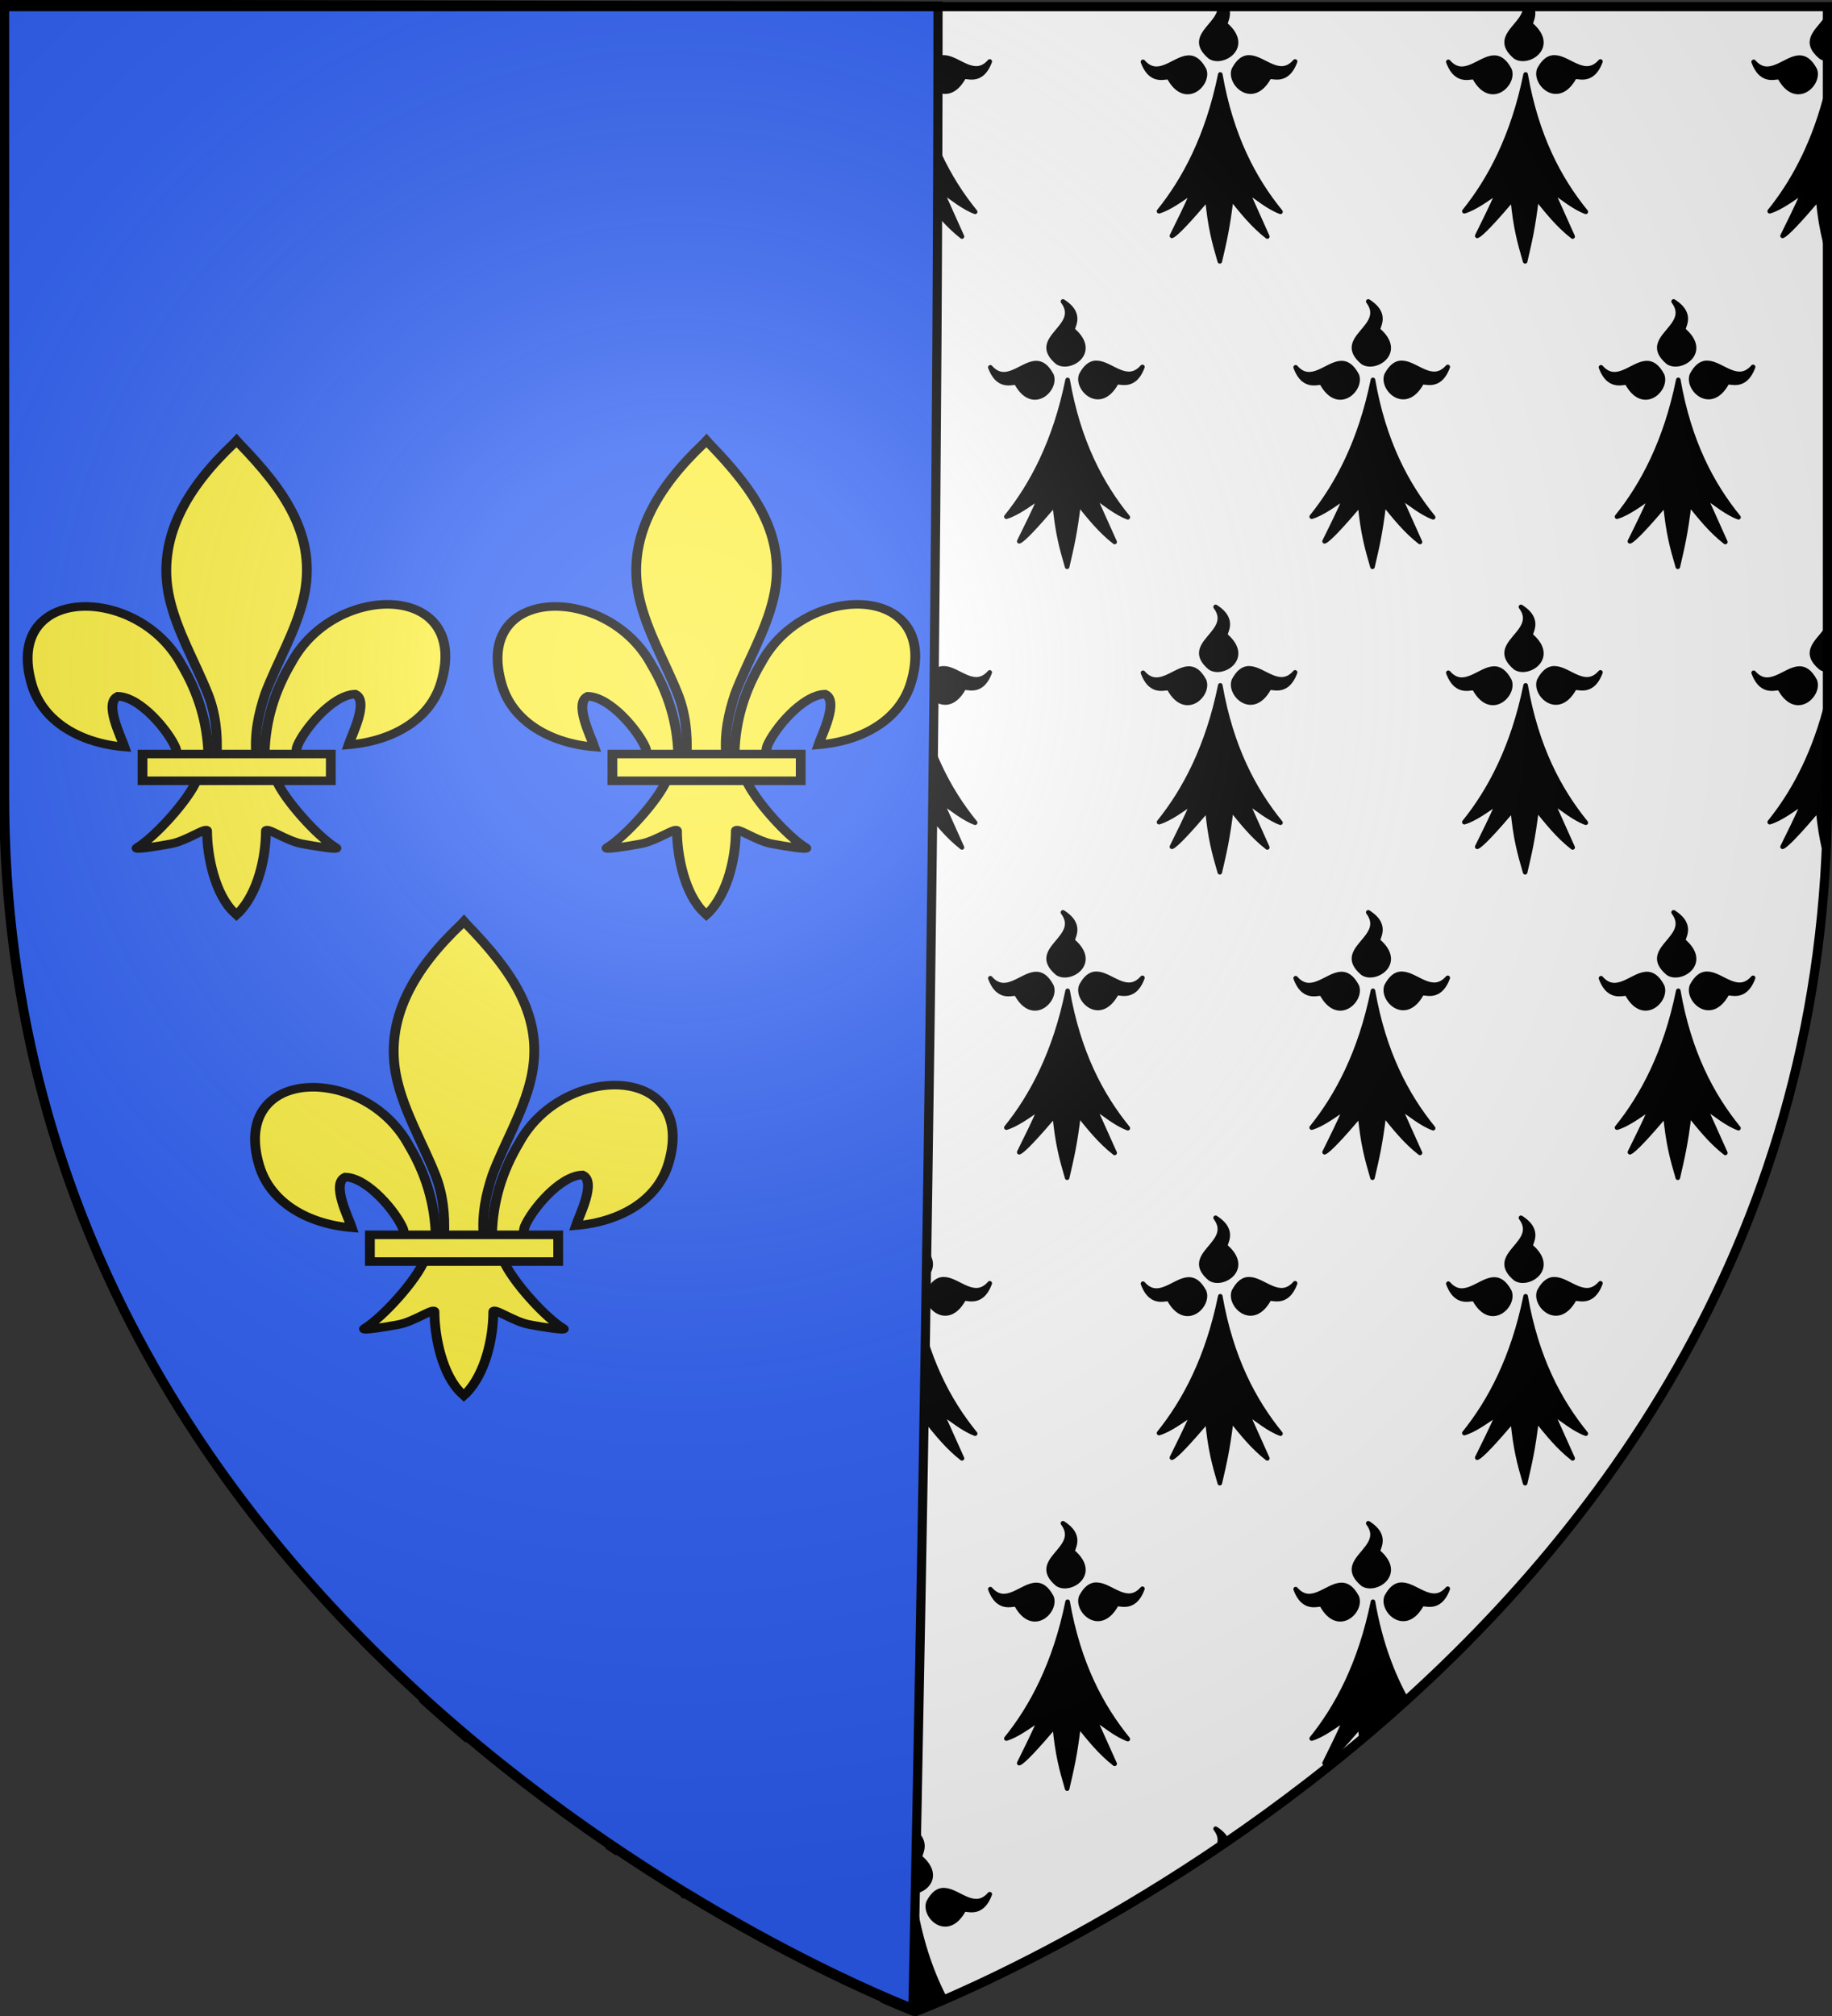 <?xml version="1.0" encoding="UTF-8" standalone="no"?>
<svg
   xmlns:dc="http://purl.org/dc/elements/1.1/"
   xmlns:cc="http://web.resource.org/cc/"
   xmlns:rdf="http://www.w3.org/1999/02/22-rdf-syntax-ns#"
   xmlns:svg="http://www.w3.org/2000/svg"
   xmlns="http://www.w3.org/2000/svg"
   xmlns:xlink="http://www.w3.org/1999/xlink"
   xmlns:sodipodi="http://sodipodi.sourceforge.net/DTD/sodipodi-0.dtd"
   xmlns:inkscape="http://www.inkscape.org/namespaces/inkscape"
   height="660"
   width="600"
   version="1.0"
   id="svg2"
   sodipodi:version="0.32"
   inkscape:version="0.45.1"
   sodipodi:docname="Capet-Dreux-Bretagne Anne de Bretagne 1476-1514 Reine de France.svg"
   sodipodi:docbase="L:\Héraldique\Réalisations Perso\à charger"
   inkscape:export-filename="/Users/olivier/Desktop/Blason Rouge/Blason_Vide_3D.png"
   inkscape:export-xdpi="144"
   inkscape:export-ydpi="144"
   inkscape:output_extension="org.inkscape.output.svg.inkscape">
  <rect width="100%" height="100%" fill="#333333" stroke="none"/>
  <sodipodi:namedview
     inkscape:window-height="544"
     inkscape:window-width="800"
     inkscape:pageshadow="2"
     inkscape:pageopacity="0.0"
     guidetolerance="10.0"
     gridtolerance="10.0"
     objecttolerance="10.0"
     borderopacity="1.0"
     bordercolor="#666666"
     pagecolor="#ffffff"
     id="base"
     showgrid="false"
     height="660px"
     inkscape:zoom="0.52727273"
     inkscape:cx="300"
     inkscape:cy="330"
     inkscape:window-x="-4"
     inkscape:window-y="-4"
     inkscape:current-layer="layer4" />
  <desc
     id="desc4">Flag of Canton of Valais (Wallis)</desc>
  <defs
     id="defs6">
    <linearGradient
       id="linearGradient2893">
      <stop
         style="stop-color:white;stop-opacity:0.314;"
         offset="0"
         id="stop2895" />
      <stop
         id="stop2897"
         offset="0.19"
         style="stop-color:white;stop-opacity:0.251;" />
      <stop
         style="stop-color:#6b6b6b;stop-opacity:0.125;"
         offset="0.6"
         id="stop2901" />
      <stop
         style="stop-color:black;stop-opacity:0.125;"
         offset="1"
         id="stop2899" />
    </linearGradient>
    <linearGradient
       id="linearGradient2885">
      <stop
         id="stop2887"
         offset="0"
         style="stop-color:white;stop-opacity:1;" />
      <stop
         style="stop-color:white;stop-opacity:1;"
         offset="0.229"
         id="stop2891" />
      <stop
         id="stop2889"
         offset="1"
         style="stop-color:black;stop-opacity:1;" />
    </linearGradient>
    <linearGradient
       id="linearGradient2955">
      <stop
         id="stop2867"
         offset="0"
         style="stop-color:#fd0000;stop-opacity:1;" />
      <stop
         style="stop-color:#e77275;stop-opacity:0.659;"
         offset="0.5"
         id="stop2873" />
      <stop
         style="stop-color:black;stop-opacity:0.323;"
         offset="1"
         id="stop2959" />
    </linearGradient>
    <radialGradient
       inkscape:collect="always"
       xlink:href="#linearGradient2955"
       id="radialGradient2961"
       cx="225.524"
       cy="218.901"
       fx="225.524"
       fy="218.901"
       r="300"
       gradientTransform="matrix(-4.167939e-4,2.183,-1.884,-3.599562e-4,615.597,-289.121)"
       gradientUnits="userSpaceOnUse" />
    <polygon
       id="star"
       transform="scale(53,53)"
       points="0,-1 0.588,0.809 -0.951,-0.309 0.951,-0.309 -0.588,0.809 0,-1 " />
    <clipPath
       id="clip">
      <path
         d="M 0,-200 L 0,600 L 300,600 L 300,-200 L 0,-200 z "
         id="path10" />
    </clipPath>
    <radialGradient
       inkscape:collect="always"
       xlink:href="#linearGradient2955"
       id="radialGradient1911"
       gradientUnits="userSpaceOnUse"
       gradientTransform="matrix(-4.167939e-4,2.183,-1.884,-3.599562e-4,615.597,-289.121)"
       cx="225.524"
       cy="218.901"
       fx="225.524"
       fy="218.901"
       r="300" />
    <radialGradient
       inkscape:collect="always"
       xlink:href="#linearGradient2955"
       id="radialGradient2865"
       gradientUnits="userSpaceOnUse"
       gradientTransform="matrix(0,1.749,-1.593,-1.049767e-7,551.788,-191.29)"
       cx="225.524"
       cy="218.901"
       fx="225.524"
       fy="218.901"
       r="300" />
    <radialGradient
       inkscape:collect="always"
       xlink:href="#linearGradient2955"
       id="radialGradient2871"
       gradientUnits="userSpaceOnUse"
       gradientTransform="matrix(0,1.386,-1.323,-5.741131e-8,-158.082,-109.541)"
       cx="225.524"
       cy="218.901"
       fx="225.524"
       fy="218.901"
       r="300" />
    <radialGradient
       inkscape:collect="always"
       xlink:href="#linearGradient2893"
       id="radialGradient3163"
       gradientUnits="userSpaceOnUse"
       gradientTransform="matrix(1.353,0,0,1.349,-77.629,-85.747)"
       cx="221.445"
       cy="226.331"
       fx="221.445"
       fy="226.331"
       r="300" />
    <radialGradient
       r="300"
       fy="226.331"
       fx="221.445"
       cy="226.331"
       cx="221.445"
       gradientTransform="matrix(1.353,0,0,1.349,-77.629,-85.747)"
       gradientUnits="userSpaceOnUse"
       id="radialGradient4101"
       xlink:href="#linearGradient2893"
       inkscape:collect="always" />
    <radialGradient
       r="300"
       fy="218.901"
       fx="225.524"
       cy="218.901"
       cx="225.524"
       gradientTransform="matrix(0,1.386,-1.323,-5.741131e-8,-158.082,-109.541)"
       gradientUnits="userSpaceOnUse"
       id="radialGradient4099"
       xlink:href="#linearGradient2955"
       inkscape:collect="always" />
    <radialGradient
       r="300"
       fy="218.901"
       fx="225.524"
       cy="218.901"
       cx="225.524"
       gradientTransform="matrix(0,1.749,-1.593,-1.049767e-7,551.788,-191.29)"
       gradientUnits="userSpaceOnUse"
       id="radialGradient4097"
       xlink:href="#linearGradient2955"
       inkscape:collect="always" />
    <radialGradient
       r="300"
       fy="218.901"
       fx="225.524"
       cy="218.901"
       cx="225.524"
       gradientTransform="matrix(-4.167939e-4,2.183,-1.884,-3.599562e-4,615.597,-289.121)"
       gradientUnits="userSpaceOnUse"
       id="radialGradient4095"
       xlink:href="#linearGradient2955"
       inkscape:collect="always" />
    <clipPath
       id="clipPath4091">
      <path
         id="path4093"
         d="M 0,-200 L 0,600 L 300,600 L 300,-200 L 0,-200 z " />
    </clipPath>
    <polygon
       points="0,-1 0.588,0.809 -0.951,-0.309 0.951,-0.309 -0.588,0.809 0,-1 "
       transform="scale(53,53)"
       id="polygon4089" />
    <radialGradient
       gradientUnits="userSpaceOnUse"
       gradientTransform="matrix(-4.167939e-4,2.183,-1.884,-3.599562e-4,615.597,-289.121)"
       r="300"
       fy="218.901"
       fx="225.524"
       cy="218.901"
       cx="225.524"
       id="radialGradient4087"
       xlink:href="#linearGradient2955"
       inkscape:collect="always" />
    <linearGradient
       id="linearGradient4079">
      <stop
         style="stop-color:#fd0000;stop-opacity:1;"
         offset="0"
         id="stop4081" />
      <stop
         id="stop4083"
         offset="0.5"
         style="stop-color:#e77275;stop-opacity:0.659;" />
      <stop
         id="stop4085"
         offset="1"
         style="stop-color:black;stop-opacity:0.323;" />
    </linearGradient>
    <linearGradient
       id="linearGradient4071">
      <stop
         style="stop-color:white;stop-opacity:1;"
         offset="0"
         id="stop4073" />
      <stop
         id="stop4075"
         offset="0.229"
         style="stop-color:white;stop-opacity:1;" />
      <stop
         style="stop-color:black;stop-opacity:1;"
         offset="1"
         id="stop4077" />
    </linearGradient>
    <linearGradient
       id="linearGradient4061">
      <stop
         id="stop4063"
         offset="0"
         style="stop-color:white;stop-opacity:0.314;" />
      <stop
         style="stop-color:white;stop-opacity:0.251;"
         offset="0.19"
         id="stop4065" />
      <stop
         id="stop4067"
         offset="0.6"
         style="stop-color:#6b6b6b;stop-opacity:0.125;" />
      <stop
         id="stop4069"
         offset="1"
         style="stop-color:black;stop-opacity:0.125;" />
    </linearGradient>
  </defs>
  <g
     inkscape:groupmode="layer"
     id="layer3"
     inkscape:label="Fond écu"
     style="display:inline"
     sodipodi:insensitive="true">
    <path
       id="path2855"
       style="fill:#ffffff;fill-opacity:1;fill-rule:evenodd;stroke:none;stroke-width:1px;stroke-linecap:butt;stroke-linejoin:miter;stroke-opacity:1"
       d="M 300,658.5 C 300,658.5 598.5,546.18 598.5,260.728 C 598.5,-24.723 598.5,2.176 598.5,2.176 L 1.5,2.176 L 1.5,260.728 C 1.5,546.18 300,658.5 300,658.5 z "
       sodipodi:nodetypes="cccccc" />
    <g
       id="g4103"
       transform="translate(-0.75,0.75)">
      <g
         sodipodi:insensitive="true"
         style="display:inline"
         inkscape:label="Fond écu"
         id="g4105">
        <path
           id="path1883"
           d="M 1.5,2.188 L 1.5,18.156 C 5.168,16.918 8.1,12.504 2.25,7.406 C 1.525,6.987 3.46,4.902 2.625,2.188 L 1.5,2.188 z M 100.25,2.188 C 99.608,7.843 89.309,11.298 97.062,17.844 C 101.117,20.569 110.571,14.657 102.25,7.406 C 101.525,6.987 103.46,4.902 102.625,2.188 L 100.25,2.188 z M 200.25,2.188 C 199.608,7.843 189.309,11.298 197.062,17.844 C 201.117,20.569 210.571,14.657 202.25,7.406 C 201.525,6.987 203.46,4.902 202.625,2.188 L 200.25,2.188 z M 300.25,2.188 C 299.608,7.843 289.309,11.298 297.062,17.844 C 301.117,20.569 310.571,14.657 302.25,7.406 C 301.525,6.987 303.46,4.902 302.625,2.188 L 300.25,2.188 z M 400.25,2.188 C 399.608,7.843 389.309,11.298 397.062,17.844 C 401.117,20.569 410.571,14.657 402.25,7.406 C 401.525,6.987 403.46,4.902 402.625,2.188 L 400.25,2.188 z M 500.25,2.188 C 499.608,7.843 489.309,11.298 497.062,17.844 C 501.117,20.569 510.571,14.657 502.25,7.406 C 501.525,6.987 503.46,4.902 502.625,2.188 L 500.25,2.188 z M 598.5,5.938 C 595.705,9.671 591.167,12.867 597.062,17.844 C 597.494,18.133 597.975,18.334 598.5,18.438 C 598.5,18.536 598.5,5.903 598.5,5.938 z M 9.406,18.062 C 7.829,18.224 6.31,19.275 4.875,21.969 C 3.075,26.484 10.986,34.284 16.312,24.656 C 16.689,23.481 21.981,27.259 24.906,19.375 C 19.891,25.088 14.751,18.288 10.094,18.062 C 9.866,18.051 9.632,18.039 9.406,18.062 z M 109.406,18.062 C 107.829,18.224 106.31,19.275 104.875,21.969 C 103.075,26.484 110.986,34.284 116.312,24.656 C 116.689,23.481 121.981,27.259 124.906,19.375 C 119.891,25.088 114.751,18.288 110.094,18.062 C 109.866,18.051 109.632,18.039 109.406,18.062 z M 209.406,18.062 C 207.829,18.224 206.31,19.275 204.875,21.969 C 203.075,26.484 210.986,34.284 216.312,24.656 C 216.689,23.481 221.981,27.259 224.906,19.375 C 219.891,25.088 214.751,18.288 210.094,18.062 C 209.866,18.051 209.632,18.039 209.406,18.062 z M 309.406,18.062 C 307.829,18.224 306.31,19.275 304.875,21.969 C 303.075,26.484 310.986,34.284 316.312,24.656 C 316.689,23.481 321.981,27.259 324.906,19.375 C 319.891,25.088 314.751,18.288 310.094,18.062 C 309.866,18.051 309.632,18.039 309.406,18.062 z M 409.406,18.062 C 407.829,18.224 406.31,19.275 404.875,21.969 C 403.075,26.484 410.986,34.284 416.312,24.656 C 416.689,23.481 421.981,27.259 424.906,19.375 C 419.891,25.088 414.751,18.288 410.094,18.062 C 409.866,18.051 409.632,18.039 409.406,18.062 z M 509.406,18.062 C 507.829,18.224 506.31,19.275 504.875,21.969 C 503.075,26.484 510.986,34.284 516.312,24.656 C 516.689,23.481 521.981,27.259 524.906,19.375 C 519.891,25.088 514.751,18.288 510.094,18.062 C 509.866,18.051 509.632,18.039 509.406,18.062 z M 89.906,18.125 C 85.249,18.351 80.109,25.213 75.094,19.5 C 78.019,27.384 83.342,23.606 83.719,24.781 C 89.046,34.409 96.925,26.609 95.125,22.094 C 93.485,19.016 91.729,18.037 89.906,18.125 z M 189.906,18.125 C 185.249,18.351 180.109,25.213 175.094,19.5 C 178.019,27.384 183.342,23.606 183.719,24.781 C 189.046,34.409 196.925,26.609 195.125,22.094 C 193.485,19.016 191.729,18.037 189.906,18.125 z M 289.906,18.125 C 285.249,18.351 280.109,25.213 275.094,19.5 C 278.019,27.384 283.342,23.606 283.719,24.781 C 289.046,34.409 296.925,26.609 295.125,22.094 C 293.485,19.016 291.729,18.037 289.906,18.125 z M 389.906,18.125 C 385.249,18.351 380.109,25.213 375.094,19.5 C 378.019,27.384 383.342,23.606 383.719,24.781 C 389.046,34.409 396.925,26.609 395.125,22.094 C 393.485,19.016 391.729,18.037 389.906,18.125 z M 489.906,18.125 C 485.249,18.351 480.109,25.213 475.094,19.5 C 478.019,27.384 483.342,23.606 483.719,24.781 C 489.046,34.409 496.925,26.609 495.125,22.094 C 493.485,19.016 491.729,18.037 489.906,18.125 z M 589.906,18.125 C 585.249,18.351 580.109,25.213 575.094,19.5 C 578.019,27.384 583.342,23.606 583.719,24.781 C 589.046,34.409 596.925,26.609 595.125,22.094 C 593.485,19.016 591.729,18.037 589.906,18.125 z M 100.406,23.625 C 96.305,43.827 88.649,58.124 80.344,68.406 C 83.796,67.38 87.716,64.459 91.469,61.906 C 89.174,67.204 86.857,71.794 84.562,76.469 C 85.933,75.965 90.283,71.266 96.188,64.344 C 97.113,73.86 98.38,78.36 100.25,84.812 C 101.739,78.37 102.819,73.947 104,64.156 C 107.56,68.534 110.996,72.932 115.812,76.688 L 109.062,61.656 C 112.554,64.076 116.422,67.244 120.125,68.594 C 111.345,57.798 103.951,43.829 100.406,23.625 z M 200.406,23.625 C 196.305,43.827 188.649,58.124 180.344,68.406 C 183.796,67.38 187.716,64.459 191.469,61.906 C 189.174,67.204 186.857,71.794 184.562,76.469 C 185.933,75.965 190.283,71.266 196.188,64.344 C 197.113,73.86 198.38,78.36 200.25,84.812 C 201.739,78.37 202.819,73.947 204,64.156 C 207.56,68.534 210.996,72.932 215.812,76.688 L 209.062,61.656 C 212.554,64.076 216.422,67.244 220.125,68.594 C 211.345,57.798 203.951,43.829 200.406,23.625 z M 300.406,23.625 C 296.305,43.827 288.649,58.124 280.344,68.406 C 283.796,67.38 287.716,64.459 291.469,61.906 C 289.174,67.204 286.857,71.794 284.562,76.469 C 285.933,75.965 290.283,71.266 296.188,64.344 C 297.113,73.86 298.38,78.36 300.25,84.812 C 301.739,78.37 302.819,73.947 304,64.156 C 307.56,68.534 310.996,72.932 315.812,76.688 L 309.062,61.656 C 312.554,64.076 316.422,67.244 320.125,68.594 C 311.345,57.798 303.951,43.829 300.406,23.625 z M 400.406,23.625 C 396.305,43.827 388.649,58.124 380.344,68.406 C 383.796,67.38 387.716,64.459 391.469,61.906 C 389.174,67.204 386.857,71.794 384.562,76.469 C 385.933,75.965 390.283,71.266 396.188,64.344 C 397.113,73.86 398.38,78.36 400.25,84.812 C 401.739,78.37 402.819,73.947 404,64.156 C 407.56,68.534 410.996,72.932 415.812,76.688 L 409.062,61.656 C 412.554,64.076 416.422,67.244 420.125,68.594 C 411.345,57.798 403.951,43.829 400.406,23.625 z M 500.406,23.625 C 496.305,43.827 488.649,58.124 480.344,68.406 C 483.796,67.38 487.716,64.459 491.469,61.906 C 489.174,67.204 486.857,71.794 484.562,76.469 C 485.933,75.965 490.283,71.266 496.188,64.344 C 497.113,73.86 498.38,78.36 500.25,84.812 C 501.739,78.37 502.819,73.947 504,64.156 C 507.56,68.534 510.996,72.932 515.812,76.688 L 509.062,61.656 C 512.554,64.076 516.422,67.244 520.125,68.594 C 511.346,57.798 503.951,43.829 500.406,23.625 z M 1.5,29.062 L 1.5,79.344 C 2.402,75.219 3.173,71.006 4,64.156 C 7.56,68.534 10.996,72.932 15.812,76.688 L 9.062,61.656 C 12.554,64.076 16.422,67.244 20.125,68.594 C 12.159,58.798 5.344,46.37 1.5,29.062 z M 598.5,31.719 C 594.166,47.725 587.493,59.555 580.344,68.406 C 583.796,67.38 587.716,64.459 591.469,61.906 C 589.174,67.204 586.857,71.794 584.562,76.469 C 585.933,75.965 590.283,71.266 596.188,64.344 C 596.79,70.539 597.536,74.602 598.5,78.469 C 598.5,75.999 598.5,31.408 598.5,31.719 z M 48.875,97.938 C 55.182,106.418 37.554,109.817 47.062,117.844 C 51.117,120.569 60.571,114.657 52.25,107.406 C 51.175,106.786 56.003,102.485 48.875,97.938 z M 148.875,97.938 C 155.182,106.418 137.554,109.817 147.062,117.844 C 151.117,120.569 160.571,114.657 152.25,107.406 C 151.175,106.786 156.003,102.485 148.875,97.938 z M 248.875,97.938 C 255.182,106.418 237.554,109.817 247.062,117.844 C 251.117,120.569 260.571,114.657 252.25,107.406 C 251.175,106.786 256.003,102.485 248.875,97.938 z M 348.875,97.938 C 355.182,106.418 337.554,109.817 347.062,117.844 C 351.117,120.569 360.571,114.657 352.25,107.406 C 351.175,106.786 356.003,102.485 348.875,97.938 z M 448.875,97.938 C 455.182,106.418 437.554,109.817 447.062,117.844 C 451.117,120.569 460.571,114.657 452.25,107.406 C 451.175,106.786 456.003,102.485 448.875,97.938 z M 548.875,97.938 C 555.182,106.418 537.554,109.817 547.062,117.844 C 551.117,120.569 560.571,114.657 552.25,107.406 C 551.175,106.786 556.003,102.485 548.875,97.938 z M 59.406,118.062 C 57.829,118.224 56.31,119.275 54.875,121.969 C 53.075,126.484 60.986,134.284 66.312,124.656 C 66.689,123.481 71.981,127.259 74.906,119.375 C 69.891,125.088 64.751,118.288 60.094,118.062 C 59.866,118.051 59.632,118.039 59.406,118.062 z M 159.406,118.062 C 157.829,118.224 156.31,119.275 154.875,121.969 C 153.075,126.484 160.986,134.284 166.312,124.656 C 166.689,123.481 171.981,127.259 174.906,119.375 C 169.891,125.088 164.751,118.288 160.094,118.062 C 159.866,118.051 159.632,118.039 159.406,118.062 z M 259.406,118.062 C 257.829,118.224 256.31,119.275 254.875,121.969 C 253.075,126.484 260.986,134.284 266.312,124.656 C 266.689,123.481 271.981,127.259 274.906,119.375 C 269.891,125.088 264.751,118.288 260.094,118.062 C 259.866,118.051 259.632,118.039 259.406,118.062 z M 359.406,118.062 C 357.829,118.224 356.31,119.275 354.875,121.969 C 353.075,126.484 360.986,134.284 366.312,124.656 C 366.689,123.481 371.981,127.259 374.906,119.375 C 369.891,125.088 364.751,118.288 360.094,118.062 C 359.866,118.051 359.632,118.039 359.406,118.062 z M 459.406,118.062 C 457.829,118.224 456.31,119.275 454.875,121.969 C 453.075,126.484 460.986,134.284 466.312,124.656 C 466.689,123.481 471.981,127.259 474.906,119.375 C 469.891,125.088 464.751,118.288 460.094,118.062 C 459.866,118.051 459.632,118.039 459.406,118.062 z M 559.406,118.062 C 557.829,118.224 556.31,119.275 554.875,121.969 C 553.075,126.484 560.986,134.284 566.312,124.656 C 566.689,123.481 571.981,127.259 574.906,119.375 C 569.891,125.088 564.751,118.288 560.094,118.062 C 559.866,118.051 559.632,118.039 559.406,118.062 z M 39.906,118.125 C 35.249,118.351 30.109,125.213 25.094,119.5 C 28.019,127.384 33.342,123.606 33.719,124.781 C 39.046,134.409 46.925,126.609 45.125,122.094 C 43.485,119.016 41.729,118.037 39.906,118.125 z M 139.906,118.125 C 135.249,118.351 130.109,125.213 125.094,119.5 C 128.019,127.384 133.342,123.606 133.719,124.781 C 139.046,134.409 146.925,126.609 145.125,122.094 C 143.485,119.016 141.729,118.037 139.906,118.125 z M 239.906,118.125 C 235.249,118.351 230.109,125.213 225.094,119.5 C 228.019,127.384 233.342,123.606 233.719,124.781 C 239.046,134.409 246.925,126.609 245.125,122.094 C 243.485,119.016 241.729,118.037 239.906,118.125 z M 339.906,118.125 C 335.249,118.351 330.109,125.213 325.094,119.5 C 328.019,127.384 333.342,123.606 333.719,124.781 C 339.046,134.409 346.925,126.609 345.125,122.094 C 343.485,119.016 341.729,118.037 339.906,118.125 z M 439.906,118.125 C 435.249,118.351 430.109,125.213 425.094,119.5 C 428.019,127.384 433.342,123.606 433.719,124.781 C 439.046,134.409 446.925,126.609 445.125,122.094 C 443.485,119.016 441.729,118.037 439.906,118.125 z M 539.906,118.125 C 535.249,118.351 530.109,125.213 525.094,119.5 C 528.019,127.384 533.342,123.606 533.719,124.781 C 539.046,134.409 546.925,126.609 545.125,122.094 C 543.485,119.016 541.729,118.037 539.906,118.125 z M 50.406,123.625 C 46.305,143.827 38.649,158.124 30.344,168.406 C 33.796,167.38 37.716,164.459 41.469,161.906 C 39.174,167.204 36.857,171.794 34.562,176.469 C 35.933,175.965 40.283,171.266 46.188,164.344 C 47.113,173.86 48.38,178.36 50.25,184.812 C 51.739,178.37 52.819,173.947 54,164.156 C 57.56,168.534 60.996,172.932 65.812,176.688 L 59.062,161.656 C 62.554,164.076 66.422,167.244 70.125,168.594 C 61.345,157.798 53.951,143.829 50.406,123.625 z M 150.406,123.625 C 146.305,143.827 138.649,158.124 130.344,168.406 C 133.796,167.38 137.716,164.459 141.469,161.906 C 139.174,167.204 136.857,171.794 134.562,176.469 C 135.933,175.965 140.283,171.266 146.188,164.344 C 147.113,173.86 148.38,178.36 150.25,184.812 C 151.739,178.37 152.819,173.947 154,164.156 C 157.56,168.534 160.996,172.932 165.812,176.688 L 159.062,161.656 C 162.554,164.076 166.422,167.244 170.125,168.594 C 161.345,157.798 153.951,143.829 150.406,123.625 z M 250.406,123.625 C 246.305,143.827 238.649,158.124 230.344,168.406 C 233.796,167.38 237.716,164.459 241.469,161.906 C 239.174,167.204 236.857,171.794 234.562,176.469 C 235.933,175.965 240.283,171.266 246.188,164.344 C 247.113,173.86 248.38,178.36 250.25,184.812 C 251.739,178.37 252.819,173.947 254,164.156 C 257.56,168.534 260.996,172.932 265.812,176.688 L 259.062,161.656 C 262.554,164.076 266.422,167.244 270.125,168.594 C 261.345,157.798 253.951,143.829 250.406,123.625 z M 350.406,123.625 C 346.305,143.827 338.649,158.124 330.344,168.406 C 333.796,167.38 337.716,164.459 341.469,161.906 C 339.174,167.204 336.857,171.794 334.562,176.469 C 335.933,175.965 340.283,171.266 346.188,164.344 C 347.113,173.86 348.38,178.36 350.25,184.812 C 351.739,178.37 352.819,173.947 354,164.156 C 357.56,168.534 360.996,172.932 365.812,176.688 L 359.062,161.656 C 362.554,164.076 366.422,167.244 370.125,168.594 C 361.345,157.798 353.951,143.829 350.406,123.625 z M 450.406,123.625 C 446.305,143.827 438.649,158.124 430.344,168.406 C 433.796,167.38 437.716,164.459 441.469,161.906 C 439.174,167.204 436.857,171.794 434.562,176.469 C 435.933,175.965 440.283,171.266 446.188,164.344 C 447.113,173.86 448.38,178.36 450.25,184.812 C 451.739,178.37 452.819,173.947 454,164.156 C 457.56,168.534 460.996,172.932 465.812,176.688 L 459.062,161.656 C 462.554,164.076 466.422,167.244 470.125,168.594 C 461.345,157.798 453.951,143.829 450.406,123.625 z M 550.406,123.625 C 546.305,143.827 538.649,158.124 530.344,168.406 C 533.796,167.38 537.716,164.459 541.469,161.906 C 539.174,167.204 536.857,171.794 534.562,176.469 C 535.933,175.965 540.283,171.266 546.188,164.344 C 547.113,173.86 548.38,178.36 550.25,184.812 C 551.739,178.37 552.819,173.947 554,164.156 C 557.56,168.534 560.996,172.932 565.812,176.688 L 559.062,161.656 C 562.554,164.076 566.422,167.244 570.125,168.594 C 561.346,157.798 553.951,143.829 550.406,123.625 z M 98.875,197.938 C 105.182,206.418 87.554,209.817 97.062,217.844 C 101.117,220.569 110.571,214.657 102.25,207.406 C 101.175,206.786 106.003,202.485 98.875,197.938 z M 198.875,197.938 C 205.182,206.418 187.554,209.817 197.062,217.844 C 201.117,220.569 210.571,214.657 202.25,207.406 C 201.175,206.786 206.003,202.485 198.875,197.938 z M 298.875,197.938 C 305.182,206.418 287.554,209.817 297.062,217.844 C 301.117,220.569 310.571,214.657 302.25,207.406 C 301.175,206.786 306.003,202.485 298.875,197.938 z M 398.875,197.938 C 405.182,206.418 387.554,209.817 397.062,217.844 C 401.117,220.569 410.571,214.657 402.25,207.406 C 401.175,206.786 406.003,202.485 398.875,197.938 z M 498.875,197.938 C 505.182,206.418 487.554,209.817 497.062,217.844 C 501.117,220.569 510.571,214.657 502.25,207.406 C 501.175,206.786 506.003,202.485 498.875,197.938 z M 1.5,200.156 L 1.5,218.156 C 5.168,216.918 8.1,212.504 2.25,207.406 C 1.353,206.888 4.548,203.803 1.5,200.156 z M 598.5,205.938 C 595.705,209.671 591.167,212.867 597.062,217.844 C 597.494,218.133 597.975,218.334 598.5,218.438 C 598.5,209.137 598.5,214.075 598.5,205.938 z M 9.406,218.062 C 7.829,218.224 6.31,219.275 4.875,221.969 C 3.075,226.484 10.986,234.284 16.312,224.656 C 16.689,223.481 21.981,227.259 24.906,219.375 C 19.891,225.088 14.751,218.288 10.094,218.062 C 9.866,218.051 9.632,218.039 9.406,218.062 z M 109.406,218.062 C 107.829,218.224 106.31,219.275 104.875,221.969 C 103.075,226.484 110.986,234.284 116.312,224.656 C 116.689,223.481 121.981,227.259 124.906,219.375 C 119.891,225.088 114.751,218.288 110.094,218.062 C 109.866,218.051 109.632,218.039 109.406,218.062 z M 209.406,218.062 C 207.829,218.224 206.31,219.275 204.875,221.969 C 203.075,226.484 210.986,234.284 216.312,224.656 C 216.689,223.481 221.981,227.259 224.906,219.375 C 219.891,225.088 214.751,218.288 210.094,218.062 C 209.866,218.051 209.632,218.039 209.406,218.062 z M 309.406,218.062 C 307.829,218.224 306.31,219.275 304.875,221.969 C 303.075,226.484 310.986,234.284 316.312,224.656 C 316.689,223.481 321.981,227.259 324.906,219.375 C 319.891,225.088 314.751,218.288 310.094,218.062 C 309.866,218.051 309.632,218.039 309.406,218.062 z M 409.406,218.062 C 407.829,218.224 406.31,219.275 404.875,221.969 C 403.075,226.484 410.986,234.284 416.312,224.656 C 416.689,223.481 421.981,227.259 424.906,219.375 C 419.891,225.088 414.751,218.288 410.094,218.062 C 409.866,218.051 409.632,218.039 409.406,218.062 z M 509.406,218.062 C 507.829,218.224 506.31,219.275 504.875,221.969 C 503.075,226.484 510.986,234.284 516.312,224.656 C 516.689,223.481 521.981,227.259 524.906,219.375 C 519.891,225.088 514.751,218.288 510.094,218.062 C 509.866,218.051 509.632,218.039 509.406,218.062 z M 89.906,218.125 C 85.249,218.351 80.109,225.213 75.094,219.5 C 78.019,227.384 83.342,223.606 83.719,224.781 C 89.046,234.409 96.925,226.609 95.125,222.094 C 93.485,219.016 91.729,218.037 89.906,218.125 z M 189.906,218.125 C 185.249,218.351 180.109,225.213 175.094,219.5 C 178.019,227.384 183.342,223.606 183.719,224.781 C 189.046,234.409 196.925,226.609 195.125,222.094 C 193.485,219.016 191.729,218.037 189.906,218.125 z M 289.906,218.125 C 285.249,218.351 280.109,225.213 275.094,219.5 C 278.019,227.384 283.342,223.606 283.719,224.781 C 289.046,234.409 296.925,226.609 295.125,222.094 C 293.485,219.016 291.729,218.037 289.906,218.125 z M 389.906,218.125 C 385.249,218.351 380.109,225.213 375.094,219.5 C 378.019,227.384 383.342,223.606 383.719,224.781 C 389.046,234.409 396.925,226.609 395.125,222.094 C 393.485,219.016 391.729,218.037 389.906,218.125 z M 489.906,218.125 C 485.249,218.351 480.109,225.213 475.094,219.5 C 478.019,227.384 483.342,223.606 483.719,224.781 C 489.046,234.409 496.925,226.609 495.125,222.094 C 493.485,219.016 491.729,218.037 489.906,218.125 z M 589.906,218.125 C 585.249,218.351 580.109,225.213 575.094,219.5 C 578.019,227.384 583.342,223.606 583.719,224.781 C 589.046,234.409 596.925,226.609 595.125,222.094 C 593.485,219.016 591.729,218.037 589.906,218.125 z M 100.406,223.625 C 96.305,243.827 88.649,258.124 80.344,268.406 C 83.796,267.38 87.716,264.459 91.469,261.906 C 89.174,267.204 86.857,271.794 84.562,276.469 C 85.933,275.965 90.283,271.266 96.188,264.344 C 97.113,273.86 98.38,278.36 100.25,284.812 C 101.739,278.37 102.819,273.947 104,264.156 C 107.56,268.534 110.996,272.932 115.812,276.688 L 109.062,261.656 C 112.554,264.076 116.422,267.244 120.125,268.594 C 111.345,257.798 103.951,243.829 100.406,223.625 z M 200.406,223.625 C 196.305,243.827 188.649,258.124 180.344,268.406 C 183.796,267.38 187.716,264.459 191.469,261.906 C 189.174,267.204 186.857,271.794 184.562,276.469 C 185.933,275.965 190.283,271.266 196.188,264.344 C 197.113,273.86 198.38,278.36 200.25,284.812 C 201.739,278.37 202.819,273.947 204,264.156 C 207.56,268.534 210.996,272.932 215.812,276.688 L 209.062,261.656 C 212.554,264.076 216.422,267.244 220.125,268.594 C 211.345,257.798 203.951,243.829 200.406,223.625 z M 300.406,223.625 C 296.305,243.827 288.649,258.124 280.344,268.406 C 283.796,267.38 287.716,264.459 291.469,261.906 C 289.174,267.204 286.857,271.794 284.562,276.469 C 285.933,275.965 290.283,271.266 296.188,264.344 C 297.113,273.86 298.38,278.36 300.25,284.812 C 301.739,278.37 302.819,273.947 304,264.156 C 307.56,268.534 310.996,272.932 315.812,276.688 L 309.062,261.656 C 312.554,264.076 316.422,267.244 320.125,268.594 C 311.345,257.798 303.951,243.829 300.406,223.625 z M 400.406,223.625 C 396.305,243.827 388.649,258.124 380.344,268.406 C 383.796,267.38 387.716,264.459 391.469,261.906 C 389.174,267.204 386.857,271.794 384.562,276.469 C 385.933,275.965 390.283,271.266 396.188,264.344 C 397.113,273.86 398.38,278.36 400.25,284.812 C 401.739,278.37 402.819,273.947 404,264.156 C 407.56,268.534 410.996,272.932 415.812,276.688 L 409.062,261.656 C 412.554,264.076 416.422,267.244 420.125,268.594 C 411.345,257.798 403.951,243.829 400.406,223.625 z M 500.406,223.625 C 496.305,243.827 488.649,258.124 480.344,268.406 C 483.796,267.38 487.716,264.459 491.469,261.906 C 489.174,267.204 486.857,271.794 484.562,276.469 C 485.933,275.965 490.283,271.266 496.188,264.344 C 497.113,273.86 498.38,278.36 500.25,284.812 C 501.739,278.37 502.819,273.947 504,264.156 C 507.56,268.534 510.996,272.932 515.812,276.688 L 509.062,261.656 C 512.554,264.076 516.422,267.244 520.125,268.594 C 511.346,257.798 503.951,243.829 500.406,223.625 z M 1.5,229.062 L 1.5,260.719 C 1.5,266.427 1.61,272.055 1.844,277.625 C 2.596,273.998 3.286,270.073 4,264.156 C 7.56,268.534 10.996,272.932 15.812,276.688 L 9.062,261.656 C 12.554,264.076 16.422,267.244 20.125,268.594 C 12.159,258.798 5.344,246.37 1.5,229.062 z M 598.5,231.719 C 594.166,247.725 587.493,259.555 580.344,268.406 C 583.796,267.38 587.716,264.459 591.469,261.906 C 589.174,267.204 586.857,271.794 584.562,276.469 C 585.933,275.965 590.283,271.266 596.188,264.344 C 596.717,269.786 597.355,273.567 598.156,277.031 C 598.374,271.654 598.5,266.225 598.5,260.719 C 598.5,228.699 598.5,256.357 598.5,231.719 z M 48.875,297.938 C 55.182,306.418 37.554,309.817 47.062,317.844 C 51.117,320.569 60.571,314.657 52.25,307.406 C 51.175,306.786 56.003,302.485 48.875,297.938 z M 148.875,297.938 C 155.182,306.418 137.554,309.817 147.062,317.844 C 151.117,320.569 160.571,314.657 152.25,307.406 C 151.175,306.786 156.003,302.485 148.875,297.938 z M 248.875,297.938 C 255.182,306.418 237.554,309.817 247.062,317.844 C 251.117,320.569 260.571,314.657 252.25,307.406 C 251.175,306.786 256.003,302.485 248.875,297.938 z M 348.875,297.938 C 355.182,306.418 337.554,309.817 347.062,317.844 C 351.117,320.569 360.571,314.657 352.25,307.406 C 351.175,306.786 356.003,302.485 348.875,297.938 z M 448.875,297.938 C 455.182,306.418 437.554,309.817 447.062,317.844 C 451.117,320.569 460.571,314.657 452.25,307.406 C 451.175,306.786 456.003,302.485 448.875,297.938 z M 548.875,297.938 C 555.182,306.418 537.554,309.817 547.062,317.844 C 551.117,320.569 560.571,314.657 552.25,307.406 C 551.175,306.786 556.003,302.485 548.875,297.938 z M 59.406,318.062 C 57.829,318.224 56.31,319.275 54.875,321.969 C 53.075,326.484 60.986,334.284 66.312,324.656 C 66.689,323.481 71.981,327.259 74.906,319.375 C 69.891,325.088 64.751,318.288 60.094,318.062 C 59.866,318.051 59.632,318.039 59.406,318.062 z M 159.406,318.062 C 157.829,318.224 156.31,319.275 154.875,321.969 C 153.075,326.484 160.986,334.284 166.312,324.656 C 166.689,323.481 171.981,327.259 174.906,319.375 C 169.891,325.088 164.751,318.288 160.094,318.062 C 159.866,318.051 159.632,318.039 159.406,318.062 z M 259.406,318.062 C 257.829,318.224 256.31,319.275 254.875,321.969 C 253.075,326.484 260.986,334.284 266.312,324.656 C 266.689,323.481 271.981,327.259 274.906,319.375 C 269.891,325.088 264.751,318.288 260.094,318.062 C 259.866,318.051 259.632,318.039 259.406,318.062 z M 359.406,318.062 C 357.829,318.224 356.31,319.275 354.875,321.969 C 353.075,326.484 360.986,334.284 366.312,324.656 C 366.689,323.481 371.981,327.259 374.906,319.375 C 369.891,325.088 364.751,318.288 360.094,318.062 C 359.866,318.051 359.632,318.039 359.406,318.062 z M 459.406,318.062 C 457.829,318.224 456.31,319.275 454.875,321.969 C 453.075,326.484 460.986,334.284 466.312,324.656 C 466.689,323.481 471.981,327.259 474.906,319.375 C 469.891,325.088 464.751,318.288 460.094,318.062 C 459.866,318.051 459.632,318.039 459.406,318.062 z M 559.406,318.062 C 557.829,318.224 556.31,319.275 554.875,321.969 C 553.075,326.484 560.986,334.284 566.312,324.656 C 566.689,323.481 571.981,327.259 574.906,319.375 C 569.891,325.088 564.751,318.288 560.094,318.062 C 559.866,318.051 559.632,318.039 559.406,318.062 z M 39.906,318.125 C 35.249,318.351 30.109,325.213 25.094,319.5 C 28.019,327.384 33.342,323.606 33.719,324.781 C 39.046,334.409 46.925,326.609 45.125,322.094 C 43.485,319.016 41.729,318.037 39.906,318.125 z M 139.906,318.125 C 135.249,318.351 130.109,325.213 125.094,319.5 C 128.019,327.384 133.342,323.606 133.719,324.781 C 139.046,334.409 146.925,326.609 145.125,322.094 C 143.485,319.016 141.729,318.037 139.906,318.125 z M 239.906,318.125 C 235.249,318.351 230.109,325.213 225.094,319.5 C 228.019,327.384 233.342,323.606 233.719,324.781 C 239.046,334.409 246.925,326.609 245.125,322.094 C 243.485,319.016 241.729,318.037 239.906,318.125 z M 339.906,318.125 C 335.249,318.351 330.109,325.213 325.094,319.5 C 328.019,327.384 333.342,323.606 333.719,324.781 C 339.046,334.409 346.925,326.609 345.125,322.094 C 343.485,319.016 341.729,318.037 339.906,318.125 z M 439.906,318.125 C 435.249,318.351 430.109,325.213 425.094,319.5 C 428.019,327.384 433.342,323.606 433.719,324.781 C 439.046,334.409 446.925,326.609 445.125,322.094 C 443.485,319.016 441.729,318.037 439.906,318.125 z M 539.906,318.125 C 535.249,318.351 530.109,325.213 525.094,319.5 C 528.019,327.384 533.342,323.606 533.719,324.781 C 539.046,334.409 546.925,326.609 545.125,322.094 C 543.485,319.016 541.729,318.037 539.906,318.125 z M 50.406,323.625 C 46.305,343.827 38.649,358.124 30.344,368.406 C 33.796,367.38 37.716,364.459 41.469,361.906 C 39.174,367.204 36.857,371.794 34.562,376.469 C 35.933,375.965 40.283,371.266 46.188,364.344 C 47.113,373.86 48.38,378.36 50.25,384.812 C 51.739,378.37 52.819,373.947 54,364.156 C 57.56,368.534 60.996,372.932 65.812,376.688 L 59.062,361.656 C 62.554,364.076 66.422,367.244 70.125,368.594 C 61.345,357.798 53.951,343.829 50.406,323.625 z M 150.406,323.625 C 146.305,343.827 138.649,358.124 130.344,368.406 C 133.796,367.38 137.716,364.459 141.469,361.906 C 139.174,367.204 136.857,371.794 134.562,376.469 C 135.933,375.965 140.283,371.266 146.188,364.344 C 147.113,373.86 148.38,378.36 150.25,384.812 C 151.739,378.37 152.819,373.947 154,364.156 C 157.56,368.534 160.996,372.932 165.812,376.688 L 159.062,361.656 C 162.554,364.076 166.422,367.244 170.125,368.594 C 161.345,357.798 153.951,343.829 150.406,323.625 z M 250.406,323.625 C 246.305,343.827 238.649,358.124 230.344,368.406 C 233.796,367.38 237.716,364.459 241.469,361.906 C 239.174,367.204 236.857,371.794 234.562,376.469 C 235.933,375.965 240.283,371.266 246.188,364.344 C 247.113,373.86 248.38,378.36 250.25,384.812 C 251.739,378.37 252.819,373.947 254,364.156 C 257.56,368.534 260.996,372.932 265.812,376.688 L 259.062,361.656 C 262.554,364.076 266.422,367.244 270.125,368.594 C 261.345,357.798 253.951,343.829 250.406,323.625 z M 350.406,323.625 C 346.305,343.827 338.649,358.124 330.344,368.406 C 333.796,367.38 337.716,364.459 341.469,361.906 C 339.174,367.204 336.857,371.794 334.562,376.469 C 335.933,375.965 340.283,371.266 346.188,364.344 C 347.113,373.86 348.38,378.36 350.25,384.812 C 351.739,378.37 352.819,373.947 354,364.156 C 357.56,368.534 360.996,372.932 365.812,376.688 L 359.062,361.656 C 362.554,364.076 366.422,367.244 370.125,368.594 C 361.345,357.798 353.951,343.829 350.406,323.625 z M 450.406,323.625 C 446.305,343.827 438.649,358.124 430.344,368.406 C 433.796,367.38 437.716,364.459 441.469,361.906 C 439.174,367.204 436.857,371.794 434.562,376.469 C 435.933,375.965 440.283,371.266 446.188,364.344 C 447.113,373.86 448.38,378.36 450.25,384.812 C 451.739,378.37 452.819,373.947 454,364.156 C 457.56,368.534 460.996,372.932 465.812,376.688 L 459.062,361.656 C 462.554,364.076 466.422,367.244 470.125,368.594 C 461.345,357.798 453.951,343.829 450.406,323.625 z M 550.406,323.625 C 546.305,343.827 538.649,358.124 530.344,368.406 C 533.796,367.38 537.716,364.459 541.469,361.906 C 539.174,367.204 536.857,371.794 534.562,376.469 C 535.933,375.965 540.283,371.266 546.188,364.344 C 547.113,373.86 548.38,378.36 550.25,384.812 C 551.739,378.37 552.819,373.947 554,364.156 C 557.56,368.534 560.996,372.932 565.812,376.688 L 559.062,361.656 C 562.554,364.076 566.422,367.244 570.125,368.594 C 561.346,357.798 553.951,343.829 550.406,323.625 z M 98.875,397.938 C 105.182,406.418 87.554,409.817 97.062,417.844 C 101.117,420.569 110.571,414.657 102.25,407.406 C 101.175,406.786 106.003,402.485 98.875,397.938 z M 198.875,397.938 C 205.182,406.418 187.554,409.817 197.062,417.844 C 201.117,420.569 210.571,414.657 202.25,407.406 C 201.175,406.786 206.003,402.485 198.875,397.938 z M 298.875,397.938 C 305.182,406.418 287.554,409.817 297.062,417.844 C 301.117,420.569 310.571,414.657 302.25,407.406 C 301.175,406.786 306.003,402.485 298.875,397.938 z M 398.875,397.938 C 405.182,406.418 387.554,409.817 397.062,417.844 C 401.117,420.569 410.571,414.657 402.25,407.406 C 401.175,406.786 406.003,402.485 398.875,397.938 z M 498.875,397.938 C 505.182,406.418 487.554,409.817 497.062,417.844 C 501.117,420.569 510.571,414.657 502.25,407.406 C 501.175,406.786 506.003,402.485 498.875,397.938 z M 109.406,418.062 C 107.829,418.224 106.31,419.275 104.875,421.969 C 103.075,426.484 110.986,434.284 116.312,424.656 C 116.689,423.481 121.981,427.259 124.906,419.375 C 119.891,425.088 114.751,418.288 110.094,418.062 C 109.866,418.051 109.632,418.039 109.406,418.062 z M 209.406,418.062 C 207.829,418.224 206.31,419.275 204.875,421.969 C 203.075,426.484 210.986,434.284 216.312,424.656 C 216.689,423.481 221.981,427.259 224.906,419.375 C 219.891,425.088 214.751,418.288 210.094,418.062 C 209.866,418.051 209.632,418.039 209.406,418.062 z M 309.406,418.062 C 307.829,418.224 306.31,419.275 304.875,421.969 C 303.075,426.484 310.986,434.284 316.312,424.656 C 316.689,423.481 321.981,427.259 324.906,419.375 C 319.891,425.088 314.751,418.288 310.094,418.062 C 309.866,418.051 309.632,418.039 309.406,418.062 z M 409.406,418.062 C 407.829,418.224 406.31,419.275 404.875,421.969 C 403.075,426.484 410.986,434.284 416.312,424.656 C 416.689,423.481 421.981,427.259 424.906,419.375 C 419.891,425.088 414.751,418.288 410.094,418.062 C 409.866,418.051 409.632,418.039 409.406,418.062 z M 509.406,418.062 C 507.829,418.224 506.31,419.275 504.875,421.969 C 503.075,426.484 510.986,434.284 516.312,424.656 C 516.689,423.481 521.981,427.259 524.906,419.375 C 519.891,425.088 514.751,418.288 510.094,418.062 C 509.866,418.051 509.632,418.039 509.406,418.062 z M 89.906,418.125 C 85.249,418.351 80.109,425.213 75.094,419.5 C 78.019,427.384 83.342,423.606 83.719,424.781 C 89.046,434.409 96.925,426.609 95.125,422.094 C 93.485,419.016 91.729,418.037 89.906,418.125 z M 189.906,418.125 C 185.249,418.351 180.109,425.213 175.094,419.5 C 178.019,427.384 183.342,423.606 183.719,424.781 C 189.046,434.409 196.925,426.609 195.125,422.094 C 193.485,419.016 191.729,418.037 189.906,418.125 z M 289.906,418.125 C 285.249,418.351 280.109,425.213 275.094,419.5 C 278.019,427.384 283.342,423.606 283.719,424.781 C 289.046,434.409 296.925,426.609 295.125,422.094 C 293.485,419.016 291.729,418.037 289.906,418.125 z M 389.906,418.125 C 385.249,418.351 380.109,425.213 375.094,419.5 C 378.019,427.384 383.342,423.606 383.719,424.781 C 389.046,434.409 396.925,426.609 395.125,422.094 C 393.485,419.016 391.729,418.037 389.906,418.125 z M 489.906,418.125 C 485.249,418.351 480.109,425.213 475.094,419.5 C 478.019,427.384 483.342,423.606 483.719,424.781 C 489.046,434.409 496.925,426.609 495.125,422.094 C 493.485,419.016 491.729,418.037 489.906,418.125 z M 100.406,423.625 C 96.305,443.827 88.649,458.124 80.344,468.406 C 83.796,467.38 87.716,464.459 91.469,461.906 C 89.174,467.204 86.857,471.794 84.562,476.469 C 85.933,475.965 90.283,471.266 96.188,464.344 C 97.113,473.86 98.38,478.36 100.25,484.812 C 101.739,478.37 102.819,473.947 104,464.156 C 107.56,468.534 110.996,472.932 115.812,476.688 L 109.062,461.656 C 112.554,464.076 116.422,467.244 120.125,468.594 C 111.345,457.798 103.951,443.829 100.406,423.625 z M 200.406,423.625 C 196.305,443.827 188.649,458.124 180.344,468.406 C 183.796,467.38 187.716,464.459 191.469,461.906 C 189.174,467.204 186.857,471.794 184.562,476.469 C 185.933,475.965 190.283,471.266 196.188,464.344 C 197.113,473.86 198.38,478.36 200.25,484.812 C 201.739,478.37 202.819,473.947 204,464.156 C 207.56,468.534 210.996,472.932 215.812,476.688 L 209.062,461.656 C 212.554,464.076 216.422,467.244 220.125,468.594 C 211.345,457.798 203.951,443.829 200.406,423.625 z M 300.406,423.625 C 296.305,443.827 288.649,458.124 280.344,468.406 C 283.796,467.38 287.716,464.459 291.469,461.906 C 289.174,467.204 286.857,471.794 284.562,476.469 C 285.933,475.965 290.283,471.266 296.188,464.344 C 297.113,473.86 298.38,478.36 300.25,484.812 C 301.739,478.37 302.819,473.947 304,464.156 C 307.56,468.534 310.996,472.932 315.812,476.688 L 309.062,461.656 C 312.554,464.076 316.422,467.244 320.125,468.594 C 311.345,457.798 303.951,443.829 300.406,423.625 z M 400.406,423.625 C 396.305,443.827 388.649,458.124 380.344,468.406 C 383.796,467.38 387.716,464.459 391.469,461.906 C 389.174,467.204 386.857,471.794 384.562,476.469 C 385.933,475.965 390.283,471.266 396.188,464.344 C 397.113,473.86 398.38,478.36 400.25,484.812 C 401.739,478.37 402.819,473.947 404,464.156 C 407.56,468.534 410.996,472.932 415.812,476.688 L 409.062,461.656 C 412.554,464.076 416.422,467.244 420.125,468.594 C 411.345,457.798 403.951,443.829 400.406,423.625 z M 500.406,423.625 C 496.305,443.827 488.649,458.124 480.344,468.406 C 483.796,467.38 487.716,464.459 491.469,461.906 C 489.174,467.204 486.857,471.794 484.562,476.469 C 485.933,475.965 490.283,471.266 496.188,464.344 C 497.113,473.86 498.38,478.36 500.25,484.812 C 501.739,478.37 502.819,473.947 504,464.156 C 507.56,468.534 510.996,472.932 515.812,476.688 L 509.062,461.656 C 512.554,464.076 516.422,467.244 520.125,468.594 C 511.346,457.798 503.951,443.829 500.406,423.625 z M 148.875,497.938 C 155.182,506.418 137.554,509.817 147.062,517.844 C 151.117,520.569 160.571,514.657 152.25,507.406 C 151.175,506.785 156.003,502.485 148.875,497.938 z M 248.875,497.938 C 255.182,506.418 237.554,509.817 247.062,517.844 C 251.117,520.569 260.571,514.657 252.25,507.406 C 251.175,506.785 256.003,502.485 248.875,497.938 z M 348.875,497.938 C 355.182,506.418 337.554,509.817 347.062,517.844 C 351.117,520.569 360.571,514.657 352.25,507.406 C 351.175,506.785 356.003,502.485 348.875,497.938 z M 448.875,497.938 C 455.182,506.418 437.554,509.817 447.062,517.844 C 451.117,520.569 460.571,514.657 452.25,507.406 C 451.175,506.785 456.003,502.485 448.875,497.938 z M 159.406,518.062 C 157.829,518.224 156.31,519.275 154.875,521.969 C 153.075,526.484 160.986,534.284 166.312,524.656 C 166.689,523.481 171.981,527.259 174.906,519.375 C 169.891,525.088 164.751,518.288 160.094,518.062 C 159.866,518.051 159.632,518.039 159.406,518.062 z M 259.406,518.062 C 257.829,518.224 256.31,519.275 254.875,521.969 C 253.075,526.484 260.986,534.284 266.312,524.656 C 266.689,523.481 271.981,527.259 274.906,519.375 C 269.891,525.088 264.751,518.288 260.094,518.062 C 259.866,518.051 259.632,518.039 259.406,518.062 z M 359.406,518.062 C 357.829,518.224 356.31,519.275 354.875,521.969 C 353.075,526.484 360.986,534.284 366.312,524.656 C 366.689,523.481 371.981,527.259 374.906,519.375 C 369.891,525.088 364.751,518.288 360.094,518.062 C 359.866,518.051 359.632,518.039 359.406,518.062 z M 459.406,518.062 C 457.829,518.224 456.31,519.275 454.875,521.969 C 453.075,526.484 460.986,534.284 466.312,524.656 C 466.689,523.481 471.981,527.259 474.906,519.375 C 469.891,525.088 464.751,518.288 460.094,518.062 C 459.866,518.051 459.632,518.039 459.406,518.062 z M 139.906,518.125 C 135.249,518.351 130.109,525.213 125.094,519.5 C 128.019,527.384 133.342,523.606 133.719,524.781 C 139.046,534.409 146.925,526.609 145.125,522.094 C 143.485,519.016 141.729,518.037 139.906,518.125 z M 239.906,518.125 C 235.249,518.351 230.109,525.213 225.094,519.5 C 228.019,527.384 233.342,523.606 233.719,524.781 C 239.046,534.409 246.925,526.609 245.125,522.094 C 243.485,519.016 241.729,518.037 239.906,518.125 z M 339.906,518.125 C 335.249,518.351 330.109,525.213 325.094,519.5 C 328.019,527.384 333.342,523.606 333.719,524.781 C 339.046,534.409 346.925,526.609 345.125,522.094 C 343.485,519.016 341.729,518.037 339.906,518.125 z M 439.906,518.125 C 435.249,518.351 430.109,525.213 425.094,519.5 C 428.019,527.384 433.342,523.606 433.719,524.781 C 439.046,534.409 446.925,526.609 445.125,522.094 C 443.485,519.016 441.729,518.037 439.906,518.125 z M 150.406,523.625 C 147.743,536.742 143.584,547.376 138.719,556.031 C 143.597,560.464 148.484,564.75 153.375,568.875 C 153.582,567.432 153.79,565.897 154,564.156 C 157.56,568.534 160.996,572.932 165.812,576.688 L 159.062,561.656 C 162.554,564.076 166.422,567.244 170.125,568.594 C 161.345,557.798 153.951,543.829 150.406,523.625 z M 250.406,523.625 C 246.305,543.827 238.649,558.124 230.344,568.406 C 233.796,567.38 237.716,564.459 241.469,561.906 C 239.174,567.204 236.857,571.794 234.562,576.469 C 235.933,575.965 240.283,571.266 246.188,564.344 C 247.113,573.86 248.38,578.36 250.25,584.812 C 251.739,578.37 252.819,573.947 254,564.156 C 257.56,568.534 260.996,572.932 265.812,576.688 L 259.062,561.656 C 262.554,564.076 266.422,567.244 270.125,568.594 C 261.345,557.798 253.951,543.829 250.406,523.625 z M 350.406,523.625 C 346.305,543.827 338.649,558.124 330.344,568.406 C 333.796,567.38 337.716,564.459 341.469,561.906 C 339.174,567.204 336.857,571.794 334.562,576.469 C 335.933,575.965 340.283,571.266 346.188,564.344 C 347.113,573.86 348.38,578.36 350.25,584.812 C 351.739,578.37 352.819,573.947 354,564.156 C 357.56,568.534 360.996,572.932 365.812,576.688 L 359.062,561.656 C 362.554,564.076 366.422,567.244 370.125,568.594 C 361.345,557.798 353.951,543.829 350.406,523.625 z M 450.406,523.625 C 446.305,543.827 438.649,558.124 430.344,568.406 C 433.796,567.38 437.716,564.459 441.469,561.906 C 439.174,567.204 436.857,571.794 434.562,576.469 C 435.933,575.965 440.283,571.266 446.188,564.344 C 446.346,565.971 446.508,567.413 446.688,568.781 C 451.617,564.622 456.553,560.316 461.469,555.844 C 456.616,547.16 452.701,536.704 450.406,523.625 z M 198.875,597.938 C 200.606,600.265 200.538,602.206 199.719,603.969 C 200.632,604.59 201.53,605.202 202.438,605.812 C 203.035,604.033 203.762,601.056 198.875,597.938 z M 298.875,597.938 C 305.182,606.418 287.554,609.817 297.062,617.844 C 301.117,620.569 310.571,614.657 302.25,607.406 C 301.175,606.785 306.003,602.485 298.875,597.938 z M 398.875,597.938 C 400.813,600.543 400.506,602.666 399.406,604.594 C 400.498,603.854 401.588,603.1 402.688,602.344 C 402.323,600.993 401.29,599.479 398.875,597.938 z M 309.406,618.062 C 307.829,618.224 306.31,619.275 304.875,621.969 C 303.075,626.484 310.986,634.284 316.312,624.656 C 316.689,623.481 321.981,627.259 324.906,619.375 C 319.891,625.088 314.751,618.288 310.094,618.062 C 309.866,618.051 309.632,618.039 309.406,618.062 z M 289.906,618.125 C 285.249,618.351 280.109,625.213 275.094,619.5 C 278.019,627.384 283.342,623.606 283.719,624.781 C 289.046,634.409 296.925,626.609 295.125,622.094 C 293.485,619.016 291.729,618.037 289.906,618.125 z M 224.906,619.375 C 224.739,619.566 224.574,619.743 224.406,619.906 C 224.477,619.949 224.554,619.988 224.625,620.031 C 224.719,619.811 224.817,619.616 224.906,619.375 z M 375.094,619.5 C 375.169,619.704 375.234,619.874 375.312,620.062 C 375.376,620.024 375.437,619.976 375.5,619.938 C 375.363,619.8 375.23,619.656 375.094,619.5 z M 300.406,623.625 C 297.925,635.846 294.127,645.901 289.688,654.219 C 296.186,657.05 300,658.5 300,658.5 C 300,658.5 303.894,657.022 310.531,654.125 C 306.111,645.785 302.552,635.855 300.406,623.625 z "
           style="fill:#000000;fill-opacity:1;fill-rule:evenodd;stroke:#000000;stroke-width:1.5;stroke-linecap:round;stroke-linejoin:round;stroke-miterlimit:4;stroke-dasharray:none;stroke-opacity:1;display:inline" />
      </g>
      <g
         sodipodi:insensitive="true"
         inkscape:label="Meubles"
         id="g4108" />
      <g
         sodipodi:insensitive="true"
         inkscape:label="Reflet final"
         id="g4110" />
      <g
         sodipodi:insensitive="true"
         inkscape:label="Contour final"
         id="g4112" />
    </g>
    <path
       d="M 298.979,657.566 C 298.979,657.566 307.209,287.443 307.209,1.991 L 1.241,1.36 L 1.241,259.912 C 1.241,545.363 298.979,657.566 298.979,657.566 z "
       style="fill:#2b5df2;fill-opacity:1;fill-rule:evenodd;stroke:#000000;stroke-width:3;stroke-linecap:butt;stroke-linejoin:miter;stroke-miterlimit:4;stroke-dasharray:none;stroke-opacity:1;display:inline"
       id="path20010" />
  </g>
  <g
     inkscape:groupmode="layer"
     id="layer4"
     inkscape:label="Meubles"
     sodipodi:insensitive="true">
    <g
       transform="matrix(0.194,0,0,0.17,7.714,143.024)"
       id="g1878"
       style="stroke:#000000;stroke-width:16.516;stroke-miterlimit:4;stroke-dasharray:none;stroke-opacity:1">
      <path
         d="M 407.029,608.699 C 408.454,546.743 423.78,489.16 452.319,434.591 C 527.033,277.405 755.239,281.159 704.934,473.402 C 686.397,544.241 623.425,585.876 548.615,593.017 C 554.015,574.352 583.715,508.365 559.74,495.455 C 521.401,496.904 473.795,563.161 462.347,594.756 C 460.694,599.292 461.156,604.534 459.311,608.996"
         style="opacity:1;fill:#fcef3c;fill-opacity:1;fill-rule:evenodd;stroke:#000000;stroke-width:16.516;stroke-linecap:butt;stroke-linejoin:miter;stroke-miterlimit:4;stroke-dasharray:none;stroke-opacity:1;display:inline"
         id="path1876"
         sodipodi:nodetypes="ccscscc" />
      <g
         transform="translate(-38.532,-48.577)"
         style="opacity:1;stroke:#000000;stroke-width:16.516;stroke-miterlimit:4;stroke-dasharray:none;stroke-opacity:1;display:inline"
         id="g4128">
        <g
           transform="translate(0,4)"
           style="fill:#fcef3c;fill-opacity:1;stroke:#000000;stroke-width:16.516;stroke-miterlimit:4;stroke-dasharray:none;stroke-opacity:1"
           id="g13018">
          <path
             d="M 350.523,657.372 C 349.098,595.416 333.772,537.833 305.233,483.264 C 230.519,326.078 2.313,329.832 52.618,522.075 C 71.155,592.914 134.127,634.549 208.937,641.69 C 203.537,623.025 173.837,557.038 197.813,544.128 C 236.151,545.577 283.757,611.833 295.205,643.429 C 296.858,647.965 296.396,653.207 298.241,657.669"
             style="fill:#fcef3c;fill-opacity:1;fill-rule:evenodd;stroke:#000000;stroke-width:16.516;stroke-linecap:butt;stroke-linejoin:miter;stroke-miterlimit:4;stroke-dasharray:none;stroke-opacity:1"
             id="path1902"
             sodipodi:nodetypes="ccscscc" />
          <path
             d="M 393.626,57.12 C 314.912,141.97 262.061,240.082 284.845,355.151 C 297.414,418.635 327.886,477.431 349.376,538.589 C 362.812,576.959 366.248,617.041 364.657,657.37 L 431.438,657.37 C 428.242,616.744 435.245,577.372 446.72,538.589 C 467.194,477.051 498.345,418.683 511.251,355.151 C 535.379,236.372 478.744,146.792 402.813,57.495 L 398.173,51.577 L 393.626,57.12 z "
             style="fill:#fcef3c;fill-opacity:1;fill-rule:nonzero;stroke:#000000;stroke-width:16.516;stroke-linecap:butt;stroke-linejoin:miter;stroke-miterlimit:4;stroke-dasharray:none;stroke-opacity:1"
             id="path3734"
             sodipodi:nodetypes="csccccsccc" />
          <path
             d="M 331.345,704.401 C 317.383,743.531 260.456,815.193 230.22,835.62 C 222.377,840.918 267.706,832.569 288.001,828.12 C 314.62,822.286 349.218,793.923 348.407,803.933 C 348.332,849.771 361.218,926.257 394.813,961.401 L 397.995,964.789 L 401.282,961.401 C 434.86,922.23 447.52,853.359 447.688,803.933 C 446.877,793.923 481.476,822.286 508.095,828.12 C 528.39,832.569 573.718,840.918 565.876,835.62 C 535.639,815.193 478.744,743.531 464.782,704.401 L 331.345,704.401 z "
             style="fill:#fcef3c;fill-opacity:1;fill-rule:evenodd;stroke:#000000;stroke-width:16.516;stroke-linecap:butt;stroke-linejoin:miter;stroke-miterlimit:4;stroke-dasharray:none;stroke-opacity:1"
             id="path6395"
             sodipodi:nodetypes="cssscccssscc" />
          <rect
             width="317.888"
             height="51.503"
             x="239.352"
             y="655.379"
             style="fill:#fcef3c;fill-opacity:1;stroke:#000000;stroke-width:16.516;stroke-miterlimit:4;stroke-dasharray:none;stroke-opacity:1"
             id="rect4623" />
        </g>
      </g>
    </g>
    <g
       transform="matrix(0.194,0,0,0.17,161.614,143.024)"
       id="g4135"
       style="stroke:#000000;stroke-width:16.516;stroke-miterlimit:4;stroke-dasharray:none;stroke-opacity:1">
      <path
         d="M 407.029,608.699 C 408.454,546.743 423.78,489.16 452.319,434.591 C 527.033,277.405 755.239,281.159 704.934,473.402 C 686.397,544.241 623.425,585.876 548.615,593.017 C 554.015,574.352 583.715,508.365 559.74,495.455 C 521.401,496.904 473.795,563.161 462.347,594.756 C 460.694,599.292 461.156,604.534 459.311,608.996"
         style="opacity:1;fill:#fcef3c;fill-opacity:1;fill-rule:evenodd;stroke:#000000;stroke-width:16.516;stroke-linecap:butt;stroke-linejoin:miter;stroke-miterlimit:4;stroke-dasharray:none;stroke-opacity:1;display:inline"
         id="path4137"
         sodipodi:nodetypes="ccscscc" />
      <g
         transform="translate(-38.532,-48.577)"
         style="opacity:1;stroke:#000000;stroke-width:16.516;stroke-miterlimit:4;stroke-dasharray:none;stroke-opacity:1;display:inline"
         id="g4139">
        <g
           transform="translate(0,4)"
           style="fill:#fcef3c;fill-opacity:1;stroke:#000000;stroke-width:16.516;stroke-miterlimit:4;stroke-dasharray:none;stroke-opacity:1"
           id="g4141">
          <path
             d="M 350.523,657.372 C 349.098,595.416 333.772,537.833 305.233,483.264 C 230.519,326.078 2.313,329.832 52.618,522.075 C 71.155,592.914 134.127,634.549 208.937,641.69 C 203.537,623.025 173.837,557.038 197.813,544.128 C 236.151,545.577 283.757,611.833 295.205,643.429 C 296.858,647.965 296.396,653.207 298.241,657.669"
             style="fill:#fcef3c;fill-opacity:1;fill-rule:evenodd;stroke:#000000;stroke-width:16.516;stroke-linecap:butt;stroke-linejoin:miter;stroke-miterlimit:4;stroke-dasharray:none;stroke-opacity:1"
             id="path4143"
             sodipodi:nodetypes="ccscscc" />
          <path
             d="M 393.626,57.12 C 314.912,141.97 262.061,240.082 284.845,355.151 C 297.414,418.635 327.886,477.431 349.376,538.589 C 362.812,576.959 366.248,617.041 364.657,657.37 L 431.438,657.37 C 428.242,616.744 435.245,577.372 446.72,538.589 C 467.194,477.051 498.345,418.683 511.251,355.151 C 535.379,236.372 478.744,146.792 402.813,57.495 L 398.173,51.577 L 393.626,57.12 z "
             style="fill:#fcef3c;fill-opacity:1;fill-rule:nonzero;stroke:#000000;stroke-width:16.516;stroke-linecap:butt;stroke-linejoin:miter;stroke-miterlimit:4;stroke-dasharray:none;stroke-opacity:1"
             id="path4145"
             sodipodi:nodetypes="csccccsccc" />
          <path
             d="M 331.345,704.401 C 317.383,743.531 260.456,815.193 230.22,835.62 C 222.377,840.918 267.706,832.569 288.001,828.12 C 314.62,822.286 349.218,793.923 348.407,803.933 C 348.332,849.771 361.218,926.257 394.813,961.401 L 397.995,964.789 L 401.282,961.401 C 434.86,922.23 447.52,853.359 447.688,803.933 C 446.877,793.923 481.476,822.286 508.095,828.12 C 528.39,832.569 573.718,840.918 565.876,835.62 C 535.639,815.193 478.744,743.531 464.782,704.401 L 331.345,704.401 z "
             style="fill:#fcef3c;fill-opacity:1;fill-rule:evenodd;stroke:#000000;stroke-width:16.516;stroke-linecap:butt;stroke-linejoin:miter;stroke-miterlimit:4;stroke-dasharray:none;stroke-opacity:1"
             id="path4147"
             sodipodi:nodetypes="cssscccssscc" />
          <rect
             width="317.888"
             height="51.503"
             x="239.352"
             y="655.379"
             style="fill:#fcef3c;fill-opacity:1;stroke:#000000;stroke-width:16.516;stroke-miterlimit:4;stroke-dasharray:none;stroke-opacity:1"
             id="rect4149" />
        </g>
      </g>
    </g>
    <g
       transform="matrix(0.194,0,0,0.17,82.184,300.421)"
       id="g4151"
       style="stroke:#000000;stroke-width:16.516;stroke-miterlimit:4;stroke-dasharray:none;stroke-opacity:1">
      <path
         d="M 407.029,608.699 C 408.454,546.743 423.78,489.16 452.319,434.591 C 527.033,277.405 755.239,281.159 704.934,473.402 C 686.397,544.241 623.425,585.876 548.615,593.017 C 554.015,574.352 583.715,508.365 559.74,495.455 C 521.401,496.904 473.795,563.161 462.347,594.756 C 460.694,599.292 461.156,604.534 459.311,608.996"
         style="opacity:1;fill:#fcef3c;fill-opacity:1;fill-rule:evenodd;stroke:#000000;stroke-width:16.516;stroke-linecap:butt;stroke-linejoin:miter;stroke-miterlimit:4;stroke-dasharray:none;stroke-opacity:1;display:inline"
         id="path4153"
         sodipodi:nodetypes="ccscscc" />
      <g
         transform="translate(-38.532,-48.577)"
         style="opacity:1;stroke:#000000;stroke-width:16.516;stroke-miterlimit:4;stroke-dasharray:none;stroke-opacity:1;display:inline"
         id="g4155">
        <g
           transform="translate(0,4)"
           style="fill:#fcef3c;fill-opacity:1;stroke:#000000;stroke-width:16.516;stroke-miterlimit:4;stroke-dasharray:none;stroke-opacity:1"
           id="g4157">
          <path
             d="M 350.523,657.372 C 349.098,595.416 333.772,537.833 305.233,483.264 C 230.519,326.078 2.313,329.832 52.618,522.075 C 71.155,592.914 134.127,634.549 208.937,641.69 C 203.537,623.025 173.837,557.038 197.813,544.128 C 236.151,545.577 283.757,611.833 295.205,643.429 C 296.858,647.965 296.396,653.207 298.241,657.669"
             style="fill:#fcef3c;fill-opacity:1;fill-rule:evenodd;stroke:#000000;stroke-width:16.516;stroke-linecap:butt;stroke-linejoin:miter;stroke-miterlimit:4;stroke-dasharray:none;stroke-opacity:1"
             id="path4159"
             sodipodi:nodetypes="ccscscc" />
          <path
             d="M 393.626,57.12 C 314.912,141.97 262.061,240.082 284.845,355.151 C 297.414,418.635 327.886,477.431 349.376,538.589 C 362.812,576.959 366.248,617.041 364.657,657.37 L 431.438,657.37 C 428.242,616.744 435.245,577.372 446.72,538.589 C 467.194,477.051 498.345,418.683 511.251,355.151 C 535.379,236.372 478.744,146.792 402.813,57.495 L 398.173,51.577 L 393.626,57.12 z "
             style="fill:#fcef3c;fill-opacity:1;fill-rule:nonzero;stroke:#000000;stroke-width:16.516;stroke-linecap:butt;stroke-linejoin:miter;stroke-miterlimit:4;stroke-dasharray:none;stroke-opacity:1"
             id="path4161"
             sodipodi:nodetypes="csccccsccc" />
          <path
             d="M 331.345,704.401 C 317.383,743.531 260.456,815.193 230.22,835.62 C 222.377,840.918 267.706,832.569 288.001,828.12 C 314.62,822.286 349.218,793.923 348.407,803.933 C 348.332,849.771 361.218,926.257 394.813,961.401 L 397.995,964.789 L 401.282,961.401 C 434.86,922.23 447.52,853.359 447.688,803.933 C 446.877,793.923 481.476,822.286 508.095,828.12 C 528.39,832.569 573.718,840.918 565.876,835.62 C 535.639,815.193 478.744,743.531 464.782,704.401 L 331.345,704.401 z "
             style="fill:#fcef3c;fill-opacity:1;fill-rule:evenodd;stroke:#000000;stroke-width:16.516;stroke-linecap:butt;stroke-linejoin:miter;stroke-miterlimit:4;stroke-dasharray:none;stroke-opacity:1"
             id="path4163"
             sodipodi:nodetypes="cssscccssscc" />
          <rect
             width="317.888"
             height="51.503"
             x="239.352"
             y="655.379"
             style="fill:#fcef3c;fill-opacity:1;stroke:#000000;stroke-width:16.516;stroke-miterlimit:4;stroke-dasharray:none;stroke-opacity:1"
             id="rect4165" />
        </g>
      </g>
    </g>
  </g>
  <g
     inkscape:groupmode="layer"
     id="layer2"
     inkscape:label="Reflet final"
     sodipodi:insensitive="true">
    <path
       sodipodi:nodetypes="cccccc"
       d="M 300,658.5 C 300,658.5 598.5,546.18 598.5,260.728 C 598.5,-24.723 598.5,2.176 598.5,2.176 L 1.5,2.176 L 1.5,260.728 C 1.5,546.18 300,658.5 300,658.5 z "
       style="opacity:1;fill:url(#radialGradient3163);fill-opacity:1;fill-rule:evenodd;stroke:none;stroke-width:1px;stroke-linecap:butt;stroke-linejoin:miter;stroke-opacity:1"
       id="path2875"
       inkscape:export-xdpi="144"
       inkscape:export-ydpi="144" />
  </g>
  <g
     inkscape:groupmode="layer"
     id="layer1"
     inkscape:label="Contour final"
     sodipodi:insensitive="true">
    <path
       sodipodi:nodetypes="cccccc"
       d="M 300,658.5 C 300,658.5 1.5,546.18 1.5,260.728 C 1.5,-24.723 1.5,2.176 1.5,2.176 L 598.5,2.176 L 598.5,260.728 C 598.5,546.18 300,658.5 300,658.5 z "
       style="opacity:1;fill:none;fill-opacity:1;fill-rule:evenodd;stroke:#000000;stroke-width:3;stroke-linecap:butt;stroke-linejoin:miter;stroke-miterlimit:4;stroke-dasharray:none;stroke-opacity:1"
       id="path1411"
       inkscape:export-xdpi="144"
       inkscape:export-ydpi="144" />
  </g>
</svg>
